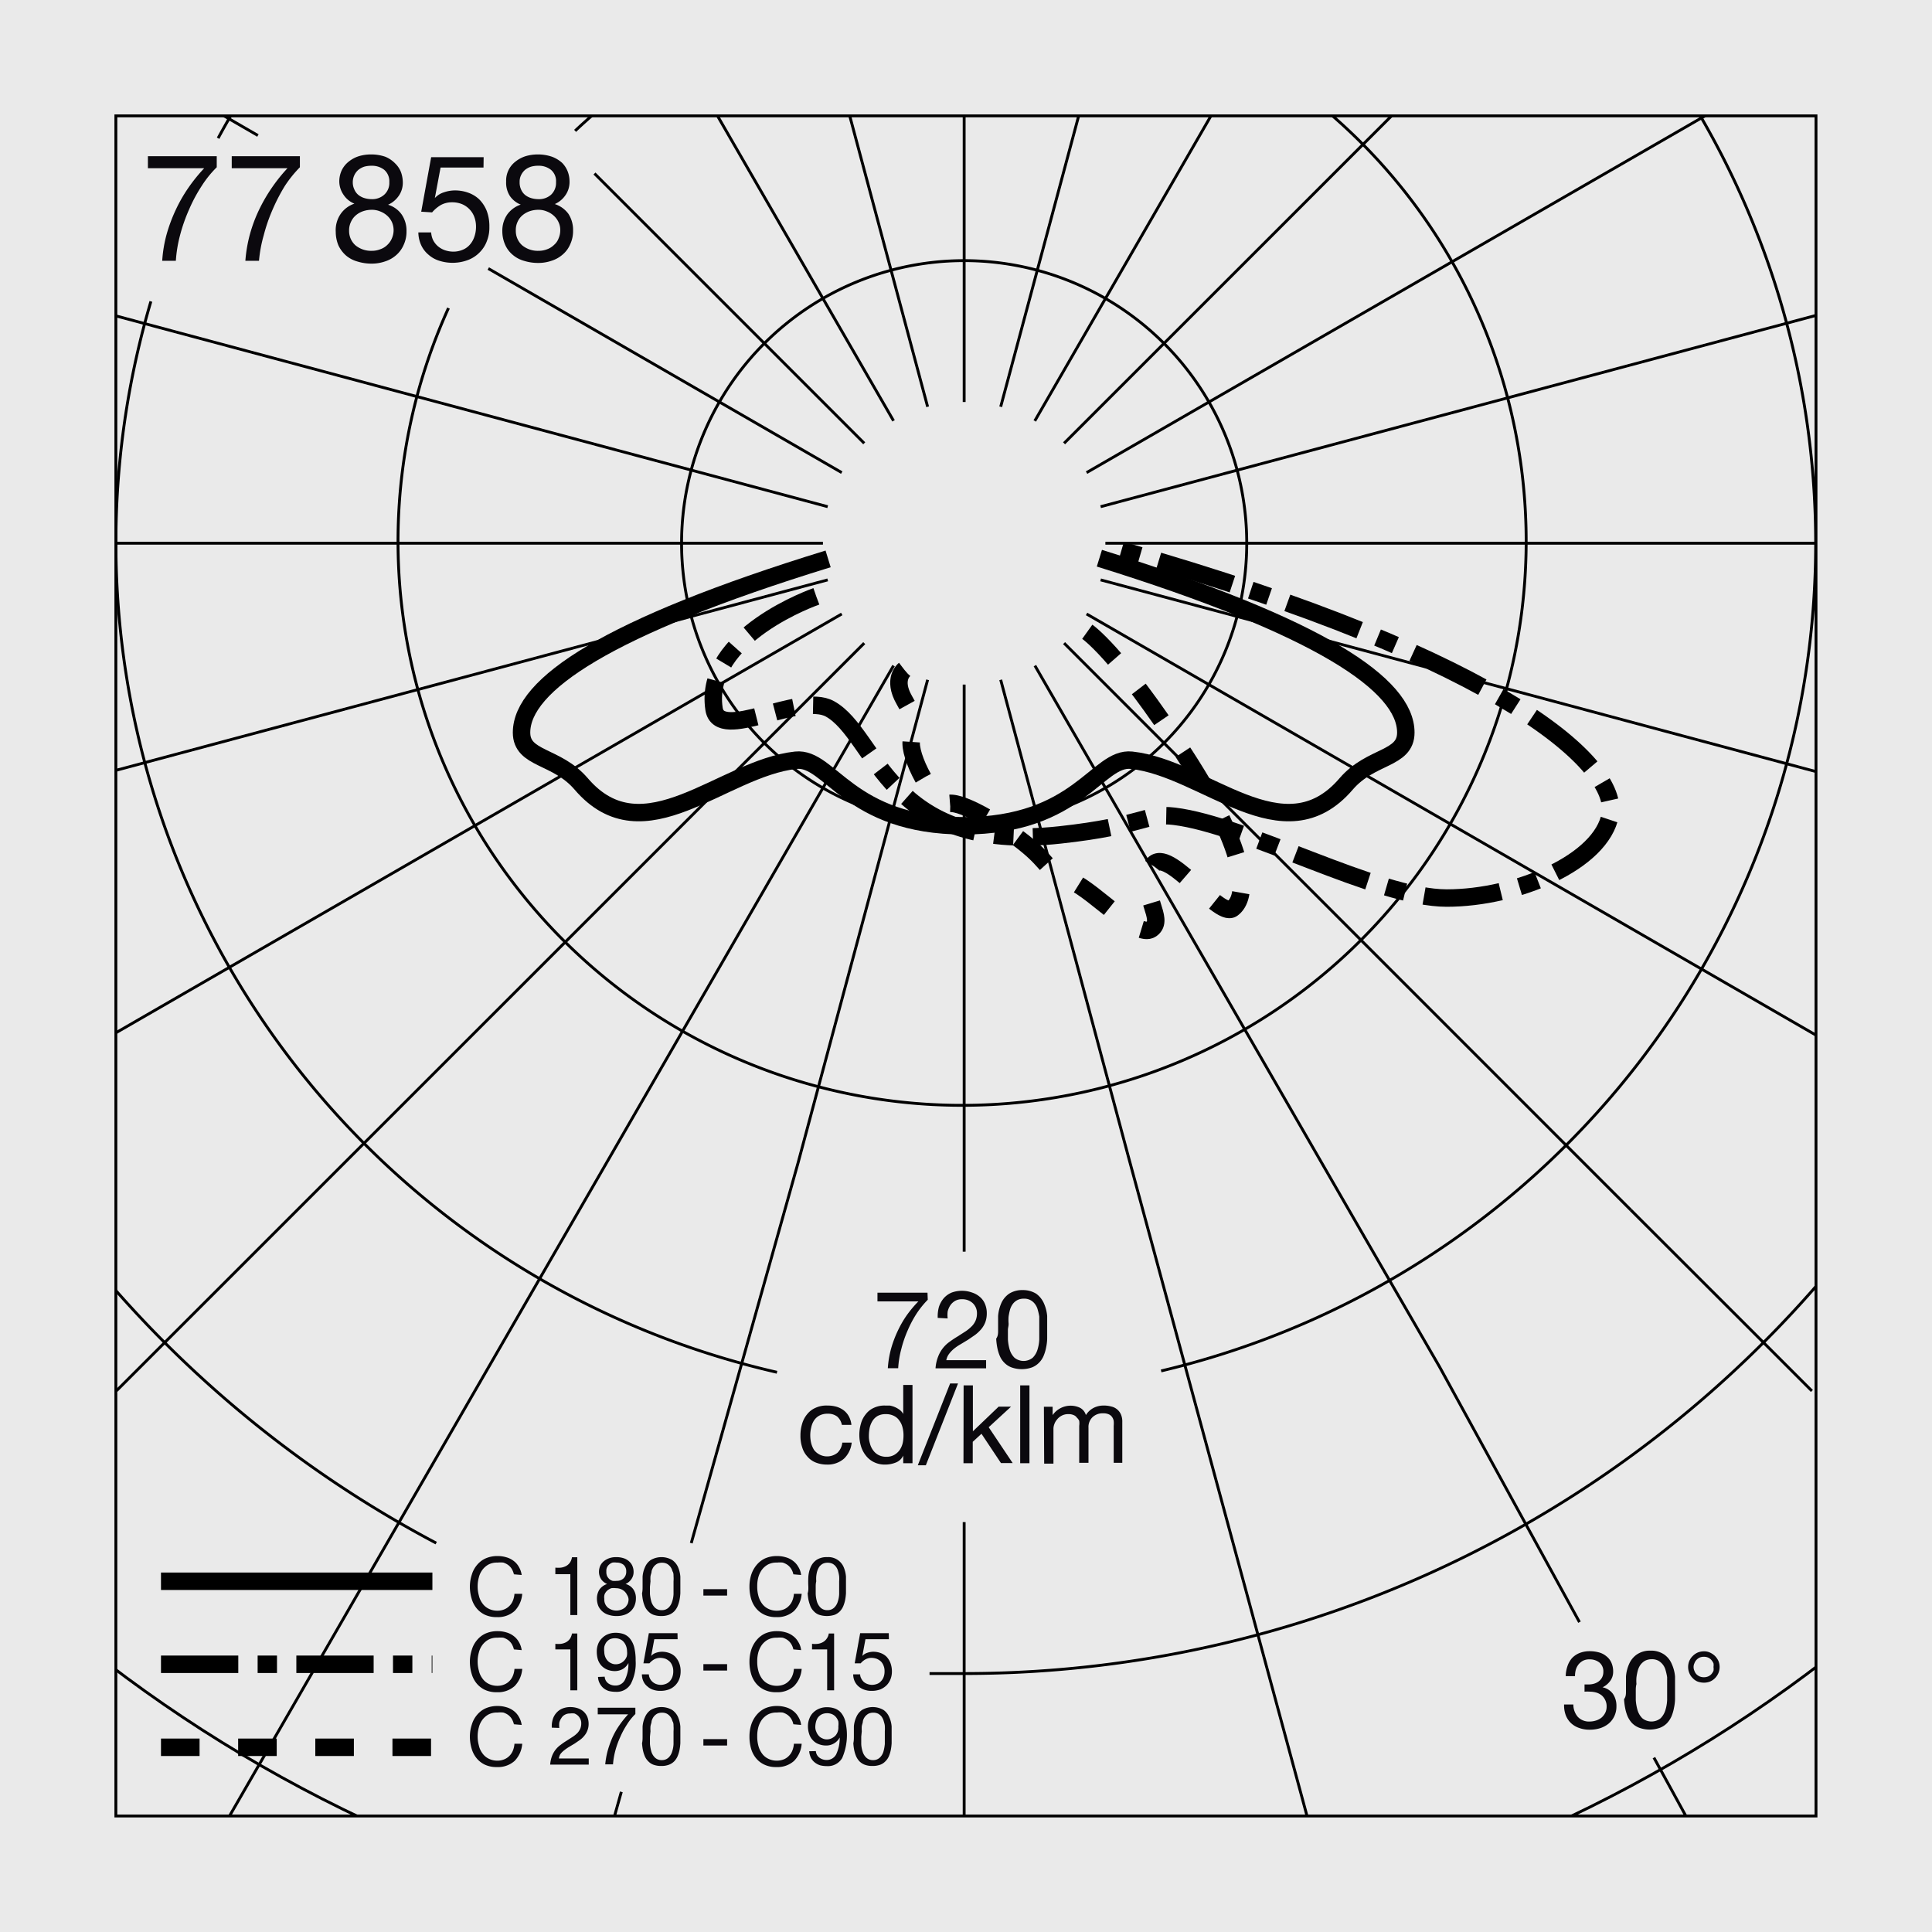 <?xml version="1.0" encoding="utf-8"?>
<svg xmlns="http://www.w3.org/2000/svg" viewBox="0 0 141.73 141.73">
  <defs>
    <clipPath id="a">
      <polyline clip-rule="evenodd" fill="none" points="133.23 8.5 133.23 133.23 8.5 133.23 8.5 8.5"/>
    </clipPath>
  </defs>
  <rect fill="#eaeaea" height="141.73" width="141.73"/>
  <g clip-path="url(#a)">
    <line fill="none" stroke="#000" stroke-miterlimit="10" stroke-width="0.21" x1="70.73" x2="70.73" y1="111.66" y2="144.34"/>
    <line fill="none" stroke="#000" stroke-miterlimit="10" stroke-width="0.21" x1="60.37" x2="8.54" y1="39.85" y2="39.85"/>
    <path d="M50,39.85A20.73,20.73,0,1,1,70.73,60.58,20.73,20.73,0,0,1,50,39.85Z" fill="none" stroke="#000" stroke-miterlimit="10" stroke-width="0.21"/>
    <line fill="none" stroke="#000" stroke-miterlimit="10" stroke-width="0.21" x1="8.51" x2="60.72" y1="56.51" y2="42.54"/>
    <line fill="none" stroke="#000" stroke-miterlimit="10" stroke-width="0.21" x1="8.51" x2="61.75" y1="75.76" y2="45.04"/>
    <line fill="none" stroke="#000" stroke-miterlimit="10" stroke-width="0.21" x1="8.54" x2="63.4" y1="102.03" y2="47.18"/>
    <line fill="none" stroke="#000" stroke-miterlimit="10" stroke-width="0.21" x1="13.5" x2="65.55" y1="139" y2="48.83"/>
    <polyline fill="none" points="50.71 113.2 58.55 85.29 61.18 75.48 68.05 49.87" stroke="#000" stroke-miterlimit="10" stroke-width="0.21"/>
    <line fill="none" stroke="#000" stroke-miterlimit="10" stroke-width="0.21" x1="40.5" x2="45.58" y1="149.5" y2="131.45"/>
    <line fill="none" stroke="#000" stroke-miterlimit="10" stroke-width="0.21" x1="70.73" x2="70.73" y1="50.22" y2="91.82"/>
    <polyline fill="none" points="96.5 135.5 82.78 84.86 80.34 75.75 73.41 49.87" stroke="#000" stroke-miterlimit="10" stroke-width="0.21"/>
    <polyline fill="none" points="115.87 119 105.61 100.28 100.11 90.77 75.92 48.83" stroke="#000" stroke-miterlimit="10" stroke-width="0.21"/>
    <line fill="none" stroke="#000" stroke-miterlimit="10" stroke-width="0.21" x1="126.11" x2="121.33" y1="137.67" y2="128.94"/>
    <line fill="none" stroke="#000" stroke-miterlimit="10" stroke-width="0.21" x1="119.64" x2="78.06" y1="88.77" y2="47.18"/>
    <polyline fill="none" points="132.92 102.04 128.08 97.2 119.64 88.77" stroke="#000" stroke-miterlimit="10" stroke-width="0.21"/>
    <line fill="none" stroke="#000" stroke-miterlimit="10" stroke-width="0.21" x1="164.1" x2="79.71" y1="93.77" y2="45.04"/>
    <line fill="none" stroke="#000" stroke-miterlimit="10" stroke-width="0.21" x1="164.1" x2="80.74" y1="64.88" y2="42.54"/>
    <line fill="none" stroke="#000" stroke-miterlimit="10" stroke-width="0.21" x1="81.09" x2="164.1" y1="39.85" y2="39.85"/>
    <line fill="none" stroke="#000" stroke-miterlimit="10" stroke-width="0.21" x1="164.1" x2="80.74" y1="14.88" y2="37.17"/>
    <line fill="none" stroke="#000" stroke-miterlimit="10" stroke-width="0.21" x1="164.1" x2="79.71" y1="-14.01" y2="34.67"/>
    <line fill="none" stroke="#000" stroke-miterlimit="10" stroke-width="0.21" x1="132.92" x2="78.06" y1="-22.33" y2="32.52"/>
    <line fill="none" stroke="#000" stroke-miterlimit="10" stroke-width="0.21" x1="106.65" x2="75.91" y1="-22.35" y2="30.88"/>
    <line fill="none" stroke="#000" stroke-miterlimit="10" stroke-width="0.21" x1="87.4" x2="73.41" y1="-22.35" y2="29.84"/>
    <line fill="none" stroke="#000" stroke-miterlimit="10" stroke-width="0.21" x1="70.73" x2="70.73" y1="29.49" y2="-22.33"/>
    <polyline fill="none" points="54.07 -22.36 54.42 -21.05 57.23 -10.57 68.05 29.84" stroke="#000" stroke-miterlimit="10" stroke-width="0.21"/>
    <line fill="none" stroke="#000" stroke-miterlimit="10" stroke-width="0.21" x1="34.82" x2="65.55" y1="-22.36" y2="30.87"/>
    <line fill="none" stroke="#000" stroke-miterlimit="10" stroke-width="0.21" x1="43.61" x2="63.4" y1="12.73" y2="32.52"/>
    <line fill="none" stroke="#000" stroke-miterlimit="10" stroke-width="0.21" x1="35.82" x2="61.75" y1="19.7" y2="34.67"/>
    <line fill="none" stroke="#000" stroke-miterlimit="10" stroke-width="0.21" x1="8.53" x2="18.92" y1="3.93" y2="9.94"/>
    <line fill="none" stroke="#000" stroke-miterlimit="10" stroke-width="0.21" x1="8.53" x2="60.72" y1="23.18" y2="37.17"/>
    <path d="M32,113.2A82.95,82.95,0,0,1,9.7-16.28" fill="none" stroke="#000" stroke-miterlimit="10" stroke-width="0.21"/>
    <path d="M14.41-21A82.92,82.92,0,1,1,70.74,122.77c-.86,0-1.71,0-2.55,0" fill="none" stroke="#000" stroke-miterlimit="10" stroke-width="0.21"/>
    <circle cx="70.73" cy="39.85" fill="none" r="103.45" stroke="#000" stroke-miterlimit="10" stroke-width="0.21" transform="translate(-7.46 61.69) rotate(-45)"/>
    <path d="M16,10.14a62.37,62.37,0,1,1,69.18,90.43" fill="none" stroke="#000" stroke-miterlimit="10" stroke-width="0.21"/>
    <path d="M57,100.67A62.42,62.42,0,0,1,11.07,22.11" fill="none" stroke="#000" stroke-miterlimit="10" stroke-width="0.21"/>
    <path d="M42.19,9.6a41.38,41.38,0,1,1-9.29,13" fill="none" stroke="#000" stroke-miterlimit="10" stroke-width="0.21"/>
    <polyline fill="none" fill-rule="evenodd" points="8.5 8.5 8.5 133.23 133.23 133.23 133.23 8.5"/>
  </g>
  <path d="M59.88,43.75s-8.31,2.87-7.5,8.25c.37,2.5,6.25-1.24,8.5,0,3.46,1.91,4.19,10.64,16.87,9.25,6.17-.67,6.3-1.62,8.38-1.37,5.32.64,14.87,6,20,6s11.37-2.63,12-6.13-7.38-11.28-35.88-19.39" fill="none" stroke="#000" stroke-dasharray="5.67 1.42 1.42 1.42" stroke-miterlimit="10" stroke-width="1.28"/>
  <path d="M66.34,49.13s-.89.68,0,2.23.82,1.81.53,2.91,1.65,4.82,2.74,4.67,4.16,1.75,5.8,3.12,1.18,1.63,3.12,2.53,4.9,4.3,5.94,3.56-.9-2.46,0-4.5,4.9,3.76,5.94,3S91.85,63,86.9,55.37s-7.19-9.06-7.19-9.06" fill="none" stroke="#000" stroke-dasharray="2.83 2.83 2.83 2.83" stroke-miterlimit="10" stroke-width="1.28"/>
  <line fill="none" stroke="#000" stroke-miterlimit="10" stroke-width="1.28" x1="11.81" x2="31.72" y1="116" y2="116"/>
  <line fill="none" stroke="#000" stroke-dasharray="5.67 1.42 1.42 1.42" stroke-miterlimit="10" stroke-width="1.28" x1="11.81" x2="31.72" y1="122.09" y2="122.09"/>
  <line fill="none" stroke="#000" stroke-dasharray="2.83 2.83 2.83 2.83" stroke-miterlimit="10" stroke-width="1.28" x1="11.81" x2="31.72" y1="128.18" y2="128.18"/>
  <path d="M70.73,60.58c-8.48,0-9.82-5.08-12.35-4.81-5.4.58-11.15,7.11-15.75,1.73-1.81-2.11-4.37-1.77-4.37-3.76C38.26,50.25,44.5,46,60.75,41" fill="none" stroke="#000" stroke-miterlimit="10" stroke-width="1.28"/>
  <path d="M70.66,60.58c8.48,0,9.82-5.08,12.35-4.81,5.41.58,11.15,7.11,15.75,1.73,1.82-2.11,4.37-1.77,4.37-3.76,0-3.49-6.24-7.74-22.48-12.79" fill="none" stroke="#000" stroke-miterlimit="10" stroke-width="1.28"/>
  <rect fill="none" height="124.72" stroke="#000" stroke-miterlimit="10" stroke-width="0.21" width="124.72" x="8.5" y="8.5"/>
  <path d="M68.06,95.35a6.62,6.62,0,0,0-.81,1,8.12,8.12,0,0,0-.66,1.24A8.57,8.57,0,0,0,66.11,99a6.84,6.84,0,0,0-.22,1.37h-.76a7.18,7.18,0,0,1,.23-1.4,8.32,8.32,0,0,1,.49-1.32,7.68,7.68,0,0,1,.68-1.18,8.67,8.67,0,0,1,.84-1h-3v-.64h3.67Z" fill="#0b090e"/>
  <path d="M68.79,96.68a2.65,2.65,0,0,1,.09-.81,1.93,1.93,0,0,1,.35-.63,1.59,1.59,0,0,1,.59-.42,2.21,2.21,0,0,1,1.49,0,1.61,1.61,0,0,1,.56.31,1.32,1.32,0,0,1,.38.51,1.71,1.71,0,0,1,.14.7,1.9,1.9,0,0,1-.11.66,1.79,1.79,0,0,1-.31.52,2.85,2.85,0,0,1-.44.41l-.51.35-.53.32a3.49,3.49,0,0,0-.49.33,2.21,2.21,0,0,0-.37.38,1.12,1.12,0,0,0-.21.47h2.92v.6H68.63a2.88,2.88,0,0,1,.19-.86,2.36,2.36,0,0,1,.83-1.08c.18-.13.37-.26.57-.38l.64-.41a3,3,0,0,0,.45-.38,1.37,1.37,0,0,0,.27-.42,1.38,1.38,0,0,0,.09-.52,1,1,0,0,0-.09-.42,1,1,0,0,0-.23-.32,1.13,1.13,0,0,0-.35-.21,1.2,1.2,0,0,0-.42-.07,1,1,0,0,0-.51.12,1.07,1.07,0,0,0-.35.32,1.46,1.46,0,0,0-.2.46,2.15,2.15,0,0,0,0,.51Z" fill="#0b090e"/>
  <path d="M73.22,97.55c0-.31,0-.64,0-1a2.88,2.88,0,0,1,.23-.94,1.67,1.67,0,0,1,.57-.7,1.76,1.76,0,0,1,1-.27,1.82,1.82,0,0,1,1,.27,1.73,1.73,0,0,1,.56.7,2.89,2.89,0,0,1,.24.94c0,.33,0,.66,0,1s0,.43,0,.65a3.51,3.51,0,0,1-.08.66,3,3,0,0,1-.18.6,1.56,1.56,0,0,1-.33.5,1.49,1.49,0,0,1-.52.35,2.26,2.26,0,0,1-1.51,0,1.44,1.44,0,0,1-.53-.35,1.56,1.56,0,0,1-.33-.5,3,3,0,0,1-.18-.6,4.58,4.58,0,0,1-.08-.66C73.23,98,73.22,97.76,73.22,97.55Zm.72,0c0,.21,0,.45,0,.71a3.45,3.45,0,0,0,.13.75,1.41,1.41,0,0,0,.35.59,1.06,1.06,0,0,0,1.34,0,1.41,1.41,0,0,0,.35-.59,2.94,2.94,0,0,0,.13-.75c0-.26,0-.5,0-.71v-.46c0-.17,0-.34,0-.51a4.31,4.31,0,0,0-.11-.49,1.17,1.17,0,0,0-.2-.42,1,1,0,0,0-.33-.29.94.94,0,0,0-.49-.11,1,1,0,0,0-.49.11,1,1,0,0,0-.33.29,1.36,1.36,0,0,0-.2.42,4.26,4.26,0,0,0-.1.49,2.92,2.92,0,0,0,0,.51C74,97.26,73.94,97.41,73.94,97.55Z" fill="#0b090e"/>
  <path d="M61.76,104.53a1.11,1.11,0,0,0-.34-.61,1.09,1.09,0,0,0-.69-.21,1.25,1.25,0,0,0-.61.13,1.07,1.07,0,0,0-.4.36,1.5,1.5,0,0,0-.21.52,2.4,2.4,0,0,0-.07.6,2.52,2.52,0,0,0,.07.56,1.81,1.81,0,0,0,.21.49,1.21,1.21,0,0,0,1.72.2,1.2,1.2,0,0,0,.35-.74h.69a1.89,1.89,0,0,1-.57,1.18,1.81,1.81,0,0,1-1.25.43,2.21,2.21,0,0,1-.84-.16,1.56,1.56,0,0,1-.6-.44,1.71,1.71,0,0,1-.37-.66,2.63,2.63,0,0,1-.13-.86,2.93,2.93,0,0,1,.12-.86,1.93,1.93,0,0,1,.37-.71,1.59,1.59,0,0,1,.61-.47,1.89,1.89,0,0,1,.86-.17,2.39,2.39,0,0,1,.66.08,1.69,1.69,0,0,1,.54.26,1.41,1.41,0,0,1,.39.45,1.67,1.67,0,0,1,.19.63Z" fill="#0b090e"/>
  <path d="M66.94,107.34h-.68v-.56h0a1,1,0,0,1-.52.5,2.08,2.08,0,0,1-.8.16,1.78,1.78,0,0,1-.83-.18,1.64,1.64,0,0,1-.59-.48,2.06,2.06,0,0,1-.36-.69,2.93,2.93,0,0,1,0-1.66,1.83,1.83,0,0,1,.35-.68,1.52,1.52,0,0,1,.59-.47,1.81,1.81,0,0,1,.83-.17l.34,0a1.73,1.73,0,0,1,.37.11,1.75,1.75,0,0,1,.35.2.91.91,0,0,1,.27.31h0v-2.13h.68Zm-3.2-2a1.77,1.77,0,0,0,.08.56,1.38,1.38,0,0,0,.23.49,1.13,1.13,0,0,0,.4.35,1.26,1.26,0,0,0,.57.13,1.16,1.16,0,0,0,.58-.14,1.25,1.25,0,0,0,.4-.36,1.52,1.52,0,0,0,.22-.5,2.6,2.6,0,0,0,.06-.56,2.27,2.27,0,0,0-.07-.59,1.35,1.35,0,0,0-.23-.5,1,1,0,0,0-.4-.35,1.26,1.26,0,0,0-.6-.13,1.2,1.2,0,0,0-.59.13,1.09,1.09,0,0,0-.38.36,1.66,1.66,0,0,0-.21.51A3,3,0,0,0,63.74,105.31Z" fill="#0b090e"/>
  <path d="M69.7,101.49h.58l-2.36,6h-.59Z" fill="#0b090e"/>
  <path d="M70.69,101.63h.68V105l1.89-1.81h.91l-1.64,1.51,1.76,2.63h-.86L72,105.18l-.64.59v1.57h-.68Z" fill="#0b090e"/>
  <path d="M74.84,101.63h.68v5.71h-.68Z" fill="#0b090e"/>
  <path d="M76.58,103.2h.64v.61h0a1.61,1.61,0,0,1,2-.54.87.87,0,0,1,.44.54,1.45,1.45,0,0,1,.55-.52,1.59,1.59,0,0,1,.74-.18,2,2,0,0,1,.57.07,1,1,0,0,1,.43.21,1,1,0,0,1,.28.37,1.29,1.29,0,0,1,.1.55v3H81.7v-2.71a2,2,0,0,0,0-.36.69.69,0,0,0-.12-.29.56.56,0,0,0-.25-.2.93.93,0,0,0-.4-.07,1.06,1.06,0,0,0-.79.29,1,1,0,0,0-.29.76v2.58h-.68v-2.71a1.4,1.4,0,0,0,0-.37A.69.69,0,0,0,79,104a.5.5,0,0,0-.24-.19.86.86,0,0,0-.38-.07,1,1,0,0,0-.51.12,1.07,1.07,0,0,0-.34.29,1.05,1.05,0,0,0-.19.34,1,1,0,0,0-.06.3v2.58h-.68Z" fill="#0b090e"/>
  <path d="M116.24,123.57h.3a1.4,1.4,0,0,0,.41-.06,1.06,1.06,0,0,0,.35-.18.91.91,0,0,0,.23-.28.88.88,0,0,0,.09-.41.83.83,0,0,0-.29-.68,1.13,1.13,0,0,0-.72-.23,1,1,0,0,0-.48.1,1.09,1.09,0,0,0-.33.27,1.2,1.2,0,0,0-.2.39,1.84,1.84,0,0,0-.06.47h-.68a2.44,2.44,0,0,1,.13-.74,1.72,1.72,0,0,1,.33-.58,1.58,1.58,0,0,1,.54-.37,2,2,0,0,1,.75-.14,2.56,2.56,0,0,1,.69.09,1.39,1.39,0,0,1,.54.28,1.23,1.23,0,0,1,.37.47,1.59,1.59,0,0,1,.13.68,1.12,1.12,0,0,1-.23.68,1.48,1.48,0,0,1-.55.45h0a1.23,1.23,0,0,1,.77.49,1.55,1.55,0,0,1,.25.89,1.65,1.65,0,0,1-.16.75,1.58,1.58,0,0,1-.42.54,1.93,1.93,0,0,1-.62.33,2.61,2.61,0,0,1-.75.11,2.22,2.22,0,0,1-.79-.13,1.66,1.66,0,0,1-.6-.36,1.58,1.58,0,0,1-.38-.58,2.1,2.1,0,0,1-.12-.78h.68a1.38,1.38,0,0,0,.32.9,1.12,1.12,0,0,0,.89.35,1.5,1.5,0,0,0,.47-.08,1.22,1.22,0,0,0,.39-.21,1.17,1.17,0,0,0,.27-.35,1,1,0,0,0,.1-.46,1,1,0,0,0-.1-.47,1.07,1.07,0,0,0-.25-.34,1.22,1.22,0,0,0-.39-.21,1.78,1.78,0,0,0-.47-.07,2.73,2.73,0,0,0-.41,0Z" fill="#0b090e"/>
  <path d="M119.28,124c0-.32,0-.64,0-1a2.76,2.76,0,0,1,.23-.93,1.63,1.63,0,0,1,.57-.7,1.69,1.69,0,0,1,1-.28,1.72,1.72,0,0,1,1,.28,1.61,1.61,0,0,1,.56.7,2.77,2.77,0,0,1,.24.93c0,.34,0,.66,0,1s0,.42,0,.65a3.5,3.5,0,0,1-.08.65,3.07,3.07,0,0,1-.18.61,1.81,1.81,0,0,1-.33.5,1.47,1.47,0,0,1-.52.34,2.26,2.26,0,0,1-1.51,0,1.51,1.51,0,0,1-.53-.34,1.81,1.81,0,0,1-.33-.5,3.07,3.07,0,0,1-.18-.61,4.62,4.62,0,0,1-.08-.65C119.29,124.45,119.28,124.24,119.28,124Zm.72,0c0,.21,0,.45,0,.72a3.47,3.47,0,0,0,.13.74,1.41,1.41,0,0,0,.35.59,1.06,1.06,0,0,0,1.34,0,1.41,1.41,0,0,0,.35-.59,2.94,2.94,0,0,0,.13-.74c0-.27,0-.51,0-.72v-.46c0-.17,0-.34,0-.5a4,4,0,0,0-.11-.5,1.17,1.17,0,0,0-.2-.42,1.15,1.15,0,0,0-.33-.29,1,1,0,0,0-.49-.11,1.07,1.07,0,0,0-.49.11,1.15,1.15,0,0,0-.33.29,1.36,1.36,0,0,0-.2.42,4,4,0,0,0-.1.5,2.74,2.74,0,0,0,0,.5C120,123.73,120,123.88,120,124Z" fill="#0b090e"/>
  <path d="M123.84,122.29a1.13,1.13,0,0,1,.09-.45,1.11,1.11,0,0,1,.25-.36,1.16,1.16,0,0,1,.36-.25,1.22,1.22,0,0,1,.46-.09,1,1,0,0,1,.44.09,1.34,1.34,0,0,1,.37.25,1.29,1.29,0,0,1,.25.36,1.17,1.17,0,0,1,0,.9,1.21,1.21,0,0,1-.25.37,1.15,1.15,0,0,1-.37.25,1.23,1.23,0,0,1-.44.08,1.44,1.44,0,0,1-.46-.08,1,1,0,0,1-.36-.25,1.05,1.05,0,0,1-.25-.37A1.13,1.13,0,0,1,123.84,122.29Zm.4,0a.67.67,0,0,0,.06.28.72.72,0,0,0,.14.24.81.81,0,0,0,.24.17.79.79,0,0,0,.32.06.78.78,0,0,0,.31-.06.7.7,0,0,0,.24-.17,1,1,0,0,0,.15-.24.87.87,0,0,0,0-.28.81.81,0,0,0,0-.27,1,1,0,0,0-.15-.24.72.72,0,0,0-.24-.18.78.78,0,0,0-.31-.06.79.79,0,0,0-.32.06.84.84,0,0,0-.24.18.72.72,0,0,0-.14.24A.63.63,0,0,0,124.24,122.29Z" fill="#0b090e"/>
  <path d="M15.9,12.27a7.79,7.79,0,0,0-1.11,1.38,11.31,11.31,0,0,0-.92,1.72,12.32,12.32,0,0,0-.66,1.88,9.83,9.83,0,0,0-.31,1.88h-1a9.61,9.61,0,0,1,.32-1.93,11.7,11.7,0,0,1,.67-1.8,11.06,11.06,0,0,1,.94-1.64,12.29,12.29,0,0,1,1.15-1.42H10.85v-.88H15.9Z" fill="#0b090e"/>
  <path d="M22,12.27a8.8,8.8,0,0,0-1.11,1.38A13.4,13.4,0,0,0,20,15.37a12.28,12.28,0,0,0-.65,1.88A9.83,9.83,0,0,0,19,19.13H18a10.38,10.38,0,0,1,.33-1.93A10.72,10.72,0,0,1,19,15.4a12.08,12.08,0,0,1,.95-1.64,12.22,12.22,0,0,1,1.14-1.42H17v-.88H22Z" fill="#0b090e"/>
  <path d="M24.89,13.32a1.93,1.93,0,0,1,.19-.85,1.81,1.81,0,0,1,.51-.62,2.22,2.22,0,0,1,.73-.39,3,3,0,0,1,.86-.13,3.16,3.16,0,0,1,1.09.17A2.16,2.16,0,0,1,29,12a1.78,1.78,0,0,1,.42.64,2.29,2.29,0,0,1,.13.73,1.68,1.68,0,0,1-.3,1,1.9,1.9,0,0,1-.78.65,1.89,1.89,0,0,1,1,.72,2.1,2.1,0,0,1,.35,1.23,2.29,2.29,0,0,1-.21,1,2.09,2.09,0,0,1-.55.75,2.27,2.27,0,0,1-.82.46,3,3,0,0,1-1,.16,3.49,3.49,0,0,1-1-.15,2.22,2.22,0,0,1-.85-.44,2.3,2.3,0,0,1-.56-.74,2.61,2.61,0,0,1-.2-1A2.1,2.1,0,0,1,25,15.68a2,2,0,0,1,1-.74,1.71,1.71,0,0,1-.79-.64A1.74,1.74,0,0,1,24.89,13.32Zm.72,3.61A1.4,1.4,0,0,0,26.08,18a1.8,1.8,0,0,0,1.19.4,1.66,1.66,0,0,0,.64-.12,1.34,1.34,0,0,0,.51-.32,1.37,1.37,0,0,0,.33-.48,1.48,1.48,0,0,0,0-1.19,1.45,1.45,0,0,0-.35-.47,1.62,1.62,0,0,0-.51-.31,1.59,1.59,0,0,0-.62-.12,2,2,0,0,0-.65.11,1.58,1.58,0,0,0-.52.3,1.35,1.35,0,0,0-.35.47A1.41,1.41,0,0,0,25.61,16.93Zm.27-3.57a1.2,1.2,0,0,0,.12.55,1.05,1.05,0,0,0,.29.39,1.32,1.32,0,0,0,.44.23,1.91,1.91,0,0,0,.54.08,1.31,1.31,0,0,0,.92-.33,1.16,1.16,0,0,0,.37-.92,1.11,1.11,0,0,0-.37-.9,1.45,1.45,0,0,0-.94-.3,1.9,1.9,0,0,0-.54.07,1.42,1.42,0,0,0-.42.23,1.2,1.2,0,0,0-.41.9Z" fill="#0b090e"/>
  <path d="M35.47,12.29H32.32l-.42,2.24,0,0a1.5,1.5,0,0,1,.66-.42,2.5,2.5,0,0,1,.8-.14,2.83,2.83,0,0,1,1,.17,2.25,2.25,0,0,1,.81.5,2.53,2.53,0,0,1,.54.84,3.19,3.19,0,0,1,.19,1.17,2.63,2.63,0,0,1-.17,1,2.3,2.3,0,0,1-.51.83,2.38,2.38,0,0,1-.85.58,3.22,3.22,0,0,1-2.14.07,2.12,2.12,0,0,1-.79-.44,2,2,0,0,1-.54-.7,2.32,2.32,0,0,1-.21-.94h.94a1.54,1.54,0,0,0,.14.56,1.52,1.52,0,0,0,.35.45,1.64,1.64,0,0,0,.5.29,1.91,1.91,0,0,0,.64.11,1.73,1.73,0,0,0,.64-.12,1.38,1.38,0,0,0,.52-.34,1.63,1.63,0,0,0,.36-.58,2.21,2.21,0,0,0,.14-.81,2,2,0,0,0-.13-.71,1.63,1.63,0,0,0-.36-.56,1.62,1.62,0,0,0-.55-.37,1.9,1.9,0,0,0-.73-.13,1.68,1.68,0,0,0-.81.2,2.52,2.52,0,0,0-.64.54l-.8-.05.73-4h3.85Z" fill="#0b090e"/>
  <path d="M37.13,13.32a1.76,1.76,0,0,1,.69-1.47,2.33,2.33,0,0,1,.73-.39,3.09,3.09,0,0,1,.86-.13,3.16,3.16,0,0,1,1.09.17,2.32,2.32,0,0,1,.74.45,1.89,1.89,0,0,1,.41.64,2,2,0,0,1,.13.73,1.68,1.68,0,0,1-.3,1,1.84,1.84,0,0,1-.78.65,2,2,0,0,1,1,.72,2.17,2.17,0,0,1,.34,1.23,2.29,2.29,0,0,1-.21,1,2,2,0,0,1-.55.75,2.27,2.27,0,0,1-.82.46,3,3,0,0,1-1,.16,3.49,3.49,0,0,1-1-.15,2.18,2.18,0,0,1-.84-.44,2,2,0,0,1-.56-.74,2.44,2.44,0,0,1-.21-1,2.1,2.1,0,0,1,.35-1.21,2,2,0,0,1,1-.74,1.74,1.74,0,0,1-.8-.64A1.81,1.81,0,0,1,37.13,13.32Zm.71,3.61A1.4,1.4,0,0,0,38.31,18a1.8,1.8,0,0,0,1.19.4,1.71,1.71,0,0,0,.65-.12,1.38,1.38,0,0,0,.5-.32,1.15,1.15,0,0,0,.33-.48,1.46,1.46,0,0,0,.12-.6,1.31,1.31,0,0,0-.13-.59,1.45,1.45,0,0,0-.35-.47,1.62,1.62,0,0,0-.51-.31,1.59,1.59,0,0,0-.62-.12,2,2,0,0,0-.65.11,1.68,1.68,0,0,0-.52.3,1.35,1.35,0,0,0-.35.47A1.41,1.41,0,0,0,37.84,16.93Zm.28-3.57a1.2,1.2,0,0,0,.11.55,1.05,1.05,0,0,0,.29.39,1.32,1.32,0,0,0,.44.23,1.91,1.91,0,0,0,.54.08,1.32,1.32,0,0,0,.93-.33,1.19,1.19,0,0,0,.36-.92,1.08,1.08,0,0,0-.37-.9,1.43,1.43,0,0,0-.94-.3,1.79,1.79,0,0,0-.53.07,1.36,1.36,0,0,0-.43.23,1.2,1.2,0,0,0-.29.38A1.08,1.08,0,0,0,38.12,13.36Z" fill="#0b090e"/>
  <path d="M37.7,115.49a1.45,1.45,0,0,0-.16-.4,1.06,1.06,0,0,0-.27-.29,1.27,1.27,0,0,0-.35-.17,2,2,0,0,0-.42,0,1.34,1.34,0,0,0-.66.14,1.41,1.41,0,0,0-.45.39,1.55,1.55,0,0,0-.26.55,2.37,2.37,0,0,0-.09.65,2.5,2.5,0,0,0,.09.69,1.49,1.49,0,0,0,.26.57,1.2,1.2,0,0,0,.45.39,1.4,1.4,0,0,0,.66.15,1.27,1.27,0,0,0,.5-.1,1.12,1.12,0,0,0,.38-.26,1.14,1.14,0,0,0,.25-.39,1.59,1.59,0,0,0,.11-.49h.57a2,2,0,0,1-.56,1.26,1.82,1.82,0,0,1-1.3.45,2,2,0,0,1-.87-.17,1.78,1.78,0,0,1-.61-.47,1.93,1.93,0,0,1-.37-.71,3.12,3.12,0,0,1-.13-.88,2.84,2.84,0,0,1,.14-.88,1.94,1.94,0,0,1,.38-.71,1.74,1.74,0,0,1,.64-.49,2.14,2.14,0,0,1,.87-.17,2.2,2.2,0,0,1,.64.09,1.54,1.54,0,0,1,.53.26,1.38,1.38,0,0,1,.39.44,1.58,1.58,0,0,1,.21.6Z" fill="#0b090e"/>
  <path d="M42.35,118.48h-.51v-3h-1.1V115a2,2,0,0,0,.42,0,1.15,1.15,0,0,0,.37-.12.83.83,0,0,0,.28-.25,1,1,0,0,0,.15-.39h.39Z" fill="#0b090e"/>
  <path d="M43.94,115.32a1.12,1.12,0,0,1,.1-.47,1,1,0,0,1,.28-.34,1.39,1.39,0,0,1,.4-.21,1.49,1.49,0,0,1,.47-.07,1.7,1.7,0,0,1,.59.09,1.05,1.05,0,0,1,.4.25.89.89,0,0,1,.23.35,1.09,1.09,0,0,1,.07.4.89.89,0,0,1-.16.52,1,1,0,0,1-.43.36,1,1,0,0,1,.57.39,1.13,1.13,0,0,1,.19.67,1.38,1.38,0,0,1-.11.55,1.19,1.19,0,0,1-.75.66,1.67,1.67,0,0,1-.55.08,1.71,1.71,0,0,1-.57-.08,1.19,1.19,0,0,1-.46-.24,1.23,1.23,0,0,1-.31-.4,1.45,1.45,0,0,1-.11-.57,1.22,1.22,0,0,1,.19-.66,1.11,1.11,0,0,1,.56-.4,1,1,0,0,1-.44-.35A1,1,0,0,1,43.94,115.32Zm.39,2a.77.77,0,0,0,.26.61,1,1,0,0,0,.65.22,1,1,0,0,0,.63-.24,1.2,1.2,0,0,0,.18-.26.88.88,0,0,0,.06-.33A.66.66,0,0,0,46,117a.83.83,0,0,0-.19-.26.88.88,0,0,0-.28-.17.93.93,0,0,0-.34-.06,1.29,1.29,0,0,0-.35,0,1.05,1.05,0,0,0-.29.17.83.83,0,0,0-.19.26A.72.72,0,0,0,44.33,117.28Zm.15-2a.75.75,0,0,0,.06.31.83.83,0,0,0,.16.21.7.7,0,0,0,.24.13,1.45,1.45,0,0,0,.3,0,.71.71,0,0,0,.5-.18.66.66,0,0,0,.2-.51.62.62,0,0,0-.2-.49.8.8,0,0,0-.51-.16,1,1,0,0,0-.3,0,.76.76,0,0,0-.23.13.59.59,0,0,0-.22.48Z" fill="#0b090e"/>
  <path d="M47.14,116.4c0-.24,0-.49,0-.74a2,2,0,0,1,.18-.7,1.19,1.19,0,0,1,.42-.52,1.57,1.57,0,0,1,1.57,0,1.28,1.28,0,0,1,.43.52,2.25,2.25,0,0,1,.17.7c0,.25,0,.5,0,.74s0,.31,0,.48a3.86,3.86,0,0,1-.06.49,2.44,2.44,0,0,1-.14.46,1.31,1.31,0,0,1-.24.37,1.11,1.11,0,0,1-.4.26,1.53,1.53,0,0,1-.56.09,1.62,1.62,0,0,1-.57-.09,1,1,0,0,1-.39-.26,1.15,1.15,0,0,1-.25-.37,2.44,2.44,0,0,1-.14-.46,3.86,3.86,0,0,1-.06-.49C47.14,116.71,47.14,116.55,47.14,116.4Zm.54,0c0,.16,0,.34,0,.54a3.15,3.15,0,0,0,.1.55,1.07,1.07,0,0,0,.26.44.69.69,0,0,0,.51.19.69.69,0,0,0,.5-.19,1,1,0,0,0,.26-.44,2,2,0,0,0,.1-.55c0-.2,0-.38,0-.54V116a2.31,2.31,0,0,0,0-.37c0-.13,0-.25-.08-.37a.86.86,0,0,0-.15-.32.88.88,0,0,0-.25-.22.8.8,0,0,0-.36-.08.81.81,0,0,0-.37.08.88.88,0,0,0-.25.22,1.05,1.05,0,0,0-.15.32c0,.12-.06.24-.08.37a2.31,2.31,0,0,0,0,.37Z" fill="#0b090e"/>
  <path d="M51.6,116.58h1.74v.47H51.6Z" fill="#0b090e"/>
  <path d="M58.2,115.49a1.2,1.2,0,0,0-.16-.4,1.06,1.06,0,0,0-.27-.29,1.27,1.27,0,0,0-.35-.17,1.86,1.86,0,0,0-.42,0,1.34,1.34,0,0,0-.66.14,1.41,1.41,0,0,0-.45.39,1.74,1.74,0,0,0-.26.55,2.36,2.36,0,0,0-.08.65,2.51,2.51,0,0,0,.08.69,1.66,1.66,0,0,0,.26.57,1.2,1.2,0,0,0,.45.39,1.4,1.4,0,0,0,.66.15,1.36,1.36,0,0,0,.51-.1,1.08,1.08,0,0,0,.37-.26,1.14,1.14,0,0,0,.25-.39,1.59,1.59,0,0,0,.11-.49h.57a2,2,0,0,1-.56,1.26,1.81,1.81,0,0,1-1.29.45,1.93,1.93,0,0,1-.87-.17,1.73,1.73,0,0,1-.62-.47,1.93,1.93,0,0,1-.37-.71,3.12,3.12,0,0,1-.12-.88,2.84,2.84,0,0,1,.13-.88,2.13,2.13,0,0,1,.39-.71,1.79,1.79,0,0,1,.63-.49,2.14,2.14,0,0,1,.87-.17,2.2,2.2,0,0,1,.64.09,1.54,1.54,0,0,1,.53.26,1.38,1.38,0,0,1,.39.44,1.43,1.43,0,0,1,.21.6Z" fill="#0b090e"/>
  <path d="M59.3,116.4a6.23,6.23,0,0,1,0-.74,2.25,2.25,0,0,1,.17-.7,1.26,1.26,0,0,1,.42-.52,1.34,1.34,0,0,1,.79-.21,1.22,1.22,0,0,1,1.21.73,2.25,2.25,0,0,1,.17.7c0,.25,0,.5,0,.74s0,.31,0,.48a3.86,3.86,0,0,1-.06.49,2.44,2.44,0,0,1-.14.46,1.31,1.31,0,0,1-.24.37,1.16,1.16,0,0,1-.39.26,1.85,1.85,0,0,1-1.14,0,1,1,0,0,1-.39-.26,1.15,1.15,0,0,1-.25-.37,3.5,3.5,0,0,1-.14-.46,3.86,3.86,0,0,1-.06-.49C59.31,116.71,59.3,116.55,59.3,116.4Zm.54,0c0,.16,0,.34,0,.54a2.43,2.43,0,0,0,.09.55,1.07,1.07,0,0,0,.26.44.69.69,0,0,0,.51.19.69.69,0,0,0,.5-.19,1,1,0,0,0,.26-.44,2,2,0,0,0,.1-.55c0-.2,0-.38,0-.54V116a2.31,2.31,0,0,0,0-.37,2.21,2.21,0,0,0-.08-.37.86.86,0,0,0-.15-.32.76.76,0,0,0-.25-.22.8.8,0,0,0-.36-.08.81.81,0,0,0-.37.08.88.88,0,0,0-.25.22,1.35,1.35,0,0,0-.15.32,2.2,2.2,0,0,0-.07.37,2.31,2.31,0,0,0,0,.37C59.84,116.17,59.84,116.29,59.84,116.39Z" fill="#0b090e"/>
  <path d="M37.7,121a1.45,1.45,0,0,0-.16-.4,1.06,1.06,0,0,0-.27-.29,1.27,1.27,0,0,0-.35-.17,2,2,0,0,0-.42,0,1.34,1.34,0,0,0-.66.14,1.41,1.41,0,0,0-.45.39,1.55,1.55,0,0,0-.26.55,2.37,2.37,0,0,0-.09.65,2.5,2.5,0,0,0,.09.69,1.49,1.49,0,0,0,.26.57,1.2,1.2,0,0,0,.45.39,1.4,1.4,0,0,0,.66.15,1.27,1.27,0,0,0,.5-.1,1.12,1.12,0,0,0,.38-.26,1.14,1.14,0,0,0,.25-.39,1.59,1.59,0,0,0,.11-.49h.57a2,2,0,0,1-.56,1.26,1.82,1.82,0,0,1-1.3.45,2,2,0,0,1-.87-.17,1.78,1.78,0,0,1-.61-.47,1.93,1.93,0,0,1-.37-.71,3.12,3.12,0,0,1-.13-.88,2.84,2.84,0,0,1,.14-.88,1.94,1.94,0,0,1,.38-.71,1.74,1.74,0,0,1,.64-.49,2.14,2.14,0,0,1,.87-.17,2.2,2.2,0,0,1,.64.09,1.54,1.54,0,0,1,.53.26,1.38,1.38,0,0,1,.39.44,1.58,1.58,0,0,1,.21.6Z" fill="#0b090e"/>
  <path d="M42.35,124h-.51v-3h-1.1v-.41a2,2,0,0,0,.42,0,1.15,1.15,0,0,0,.37-.12.83.83,0,0,0,.28-.25,1,1,0,0,0,.15-.39h.39Z" fill="#0b090e"/>
  <path d="M44.36,123a.65.65,0,0,0,.25.48.86.86,0,0,0,.53.17.76.76,0,0,0,.7-.41A2.63,2.63,0,0,0,46.1,122h0a1.1,1.1,0,0,1-.4.43,1.18,1.18,0,0,1-.58.16,1.5,1.5,0,0,1-.58-.11,1.22,1.22,0,0,1-.42-.29,1.24,1.24,0,0,1-.26-.45,2,2,0,0,1-.08-.57,1.48,1.48,0,0,1,.1-.57,1.17,1.17,0,0,1,.29-.43,1.21,1.21,0,0,1,.44-.29,1.47,1.47,0,0,1,.56-.1,1.79,1.79,0,0,1,.57.09,1.1,1.1,0,0,1,.46.32,1.69,1.69,0,0,1,.32.63,3.87,3.87,0,0,1,.11,1,3.29,3.29,0,0,1-.35,1.7,1.19,1.19,0,0,1-1.12.59,2,2,0,0,1-.5-.06,1.22,1.22,0,0,1-.39-.21,1.13,1.13,0,0,1-.27-.34,1.07,1.07,0,0,1-.13-.48ZM46,121.15a1.15,1.15,0,0,0-.06-.37,1,1,0,0,0-.17-.31.71.71,0,0,0-.27-.21.92.92,0,0,0-.38-.08.93.93,0,0,0-.39.08.82.82,0,0,0-.26.23,1,1,0,0,0-.14.32,1.53,1.53,0,0,0,0,.38,1,1,0,0,0,.06.33.92.92,0,0,0,.17.29.76.76,0,0,0,.27.2.74.74,0,0,0,.34.08.86.86,0,0,0,.36-.08.9.9,0,0,0,.27-.2.92.92,0,0,0,.18-.3A1,1,0,0,0,46,121.15Z" fill="#0b090e"/>
  <path d="M49.71,120.25H48l-.23,1.23h0a.77.77,0,0,1,.35-.23,1.36,1.36,0,0,1,.44-.08,1.55,1.55,0,0,1,.53.09,1.16,1.16,0,0,1,.44.27,1.44,1.44,0,0,1,.29.46,1.59,1.59,0,0,1,.11.64,1.54,1.54,0,0,1-.09.52,1.31,1.31,0,0,1-.75.78,1.8,1.8,0,0,1-.65.11,1.53,1.53,0,0,1-.52-.08,1.1,1.1,0,0,1-.42-.24,1,1,0,0,1-.3-.38,1.19,1.19,0,0,1-.11-.51h.51a.74.74,0,0,0,.08.3.76.76,0,0,0,.19.25.81.81,0,0,0,.27.16,1,1,0,0,0,.35.06,1,1,0,0,0,.35-.07.77.77,0,0,0,.29-.19,1,1,0,0,0,.19-.31,1.2,1.2,0,0,0,.07-.44,1,1,0,0,0-.07-.39.89.89,0,0,0-.19-.31,1.21,1.21,0,0,0-.3-.2,1.24,1.24,0,0,0-.4-.07.93.93,0,0,0-.44.11,1.39,1.39,0,0,0-.35.29l-.44,0,.4-2.21h2.1Z" fill="#0b090e"/>
  <path d="M51.6,122.08h1.74v.47H51.6Z" fill="#0b090e"/>
  <path d="M58.2,121a1.2,1.2,0,0,0-.16-.4,1.06,1.06,0,0,0-.27-.29,1.27,1.27,0,0,0-.35-.17,1.86,1.86,0,0,0-.42,0,1.34,1.34,0,0,0-.66.14,1.41,1.41,0,0,0-.45.39,1.74,1.74,0,0,0-.26.55,2.36,2.36,0,0,0-.08.65,2.51,2.51,0,0,0,.08.69,1.66,1.66,0,0,0,.26.57,1.2,1.2,0,0,0,.45.39,1.4,1.4,0,0,0,.66.15,1.36,1.36,0,0,0,.51-.1,1.08,1.08,0,0,0,.37-.26,1.14,1.14,0,0,0,.25-.39,1.59,1.59,0,0,0,.11-.49h.57a2,2,0,0,1-.56,1.26,1.81,1.81,0,0,1-1.29.45,1.93,1.93,0,0,1-.87-.17,1.73,1.73,0,0,1-.62-.47,1.93,1.93,0,0,1-.37-.71,3.12,3.12,0,0,1-.12-.88,2.84,2.84,0,0,1,.13-.88,2.13,2.13,0,0,1,.39-.71,1.79,1.79,0,0,1,.63-.49,2.14,2.14,0,0,1,.87-.17,2.2,2.2,0,0,1,.64.09,1.54,1.54,0,0,1,.53.26,1.38,1.38,0,0,1,.39.44,1.43,1.43,0,0,1,.21.6Z" fill="#0b090e"/>
  <path d="M61.19,124h-.51v-3H59.57v-.41a1.87,1.87,0,0,0,.42,0,1.07,1.07,0,0,0,.37-.12.83.83,0,0,0,.28-.25.87.87,0,0,0,.16-.39h.39Z" fill="#0b090e"/>
  <path d="M65.21,120.25H63.49l-.23,1.23h0a.8.8,0,0,1,.36-.23,1.36,1.36,0,0,1,.44-.08,1.6,1.6,0,0,1,.53.09,1.25,1.25,0,0,1,.44.27,1.44,1.44,0,0,1,.29.46,1.79,1.79,0,0,1,.11.64,1.54,1.54,0,0,1-.09.52,1.36,1.36,0,0,1-.28.46,1.45,1.45,0,0,1-.47.32,1.8,1.8,0,0,1-.65.11,1.53,1.53,0,0,1-.52-.08,1.22,1.22,0,0,1-.43-.24,1.1,1.1,0,0,1-.29-.38,1.19,1.19,0,0,1-.11-.51h.51a.61.61,0,0,0,.08.3.88.88,0,0,0,.18.25.85.85,0,0,0,.28.16,1,1,0,0,0,.35.06,1.09,1.09,0,0,0,.35-.07.67.67,0,0,0,.28-.19.83.83,0,0,0,.2-.31,1.2,1.2,0,0,0,.07-.44,1,1,0,0,0-.07-.39.89.89,0,0,0-.19-.31,1.1,1.1,0,0,0-.31-.2,1.18,1.18,0,0,0-.39-.07.93.93,0,0,0-.44.11,1.23,1.23,0,0,0-.35.29l-.44,0,.4-2.21h2.1Z" fill="#0b090e"/>
  <path d="M37.7,126.49a1.45,1.45,0,0,0-.16-.4,1.06,1.06,0,0,0-.27-.29,1.27,1.27,0,0,0-.35-.17,2,2,0,0,0-.42,0,1.34,1.34,0,0,0-.66.14,1.41,1.41,0,0,0-.45.39,1.55,1.55,0,0,0-.26.55,2.37,2.37,0,0,0-.09.65,2.5,2.5,0,0,0,.09.69,1.49,1.49,0,0,0,.26.57,1.2,1.2,0,0,0,.45.39,1.4,1.4,0,0,0,.66.15,1.27,1.27,0,0,0,.5-.1,1.12,1.12,0,0,0,.38-.26,1.14,1.14,0,0,0,.25-.39,1.59,1.59,0,0,0,.11-.49h.57a2,2,0,0,1-.56,1.26,1.82,1.82,0,0,1-1.3.45,2,2,0,0,1-.87-.17,1.78,1.78,0,0,1-.61-.47,1.93,1.93,0,0,1-.37-.71,3.12,3.12,0,0,1-.13-.88,2.84,2.84,0,0,1,.14-.88,1.94,1.94,0,0,1,.38-.71,1.74,1.74,0,0,1,.64-.49,2.14,2.14,0,0,1,.87-.17,2.2,2.2,0,0,1,.64.09,1.54,1.54,0,0,1,.53.26,1.38,1.38,0,0,1,.39.44,1.58,1.58,0,0,1,.21.6Z" fill="#0b090e"/>
  <path d="M40.48,126.74a1.73,1.73,0,0,1,.07-.61,1.27,1.27,0,0,1,.26-.47,1.19,1.19,0,0,1,.44-.32,1.57,1.57,0,0,1,.6-.11,1.77,1.77,0,0,1,.52.08,1.22,1.22,0,0,1,.42.23,1.14,1.14,0,0,1,.29.39,1.42,1.42,0,0,1,.1.52,1.28,1.28,0,0,1-.09.5,1.29,1.29,0,0,1-.23.39,1.64,1.64,0,0,1-.33.31l-.38.26-.4.24a3.27,3.27,0,0,0-.36.25,1.48,1.48,0,0,0-.28.28A.86.86,0,0,0,41,129h2.19v.45H40.36a2.24,2.24,0,0,1,.14-.64,1.78,1.78,0,0,1,.63-.81,4.43,4.43,0,0,1,.42-.29l.48-.31a2,2,0,0,0,.34-.28,1.17,1.17,0,0,0,.2-.31,1,1,0,0,0,.07-.39.68.68,0,0,0-.07-.32.81.81,0,0,0-.17-.24.87.87,0,0,0-.26-.16,1.13,1.13,0,0,0-.32,0,.74.74,0,0,0-.38.09.63.63,0,0,0-.26.25,1,1,0,0,0-.15.33,1.72,1.72,0,0,0,0,.39Z" fill="#0b090e"/>
  <path d="M46.61,125.74a4,4,0,0,0-.61.76,5.91,5.91,0,0,0-.5.93,6.29,6.29,0,0,0-.36,1,5.43,5.43,0,0,0-.17,1H44.4a6.06,6.06,0,0,1,.18-1,7.59,7.59,0,0,1,.36-1,5.7,5.7,0,0,1,.52-.9,7.73,7.73,0,0,1,.62-.77H43.85v-.48h2.76Z" fill="#0b090e"/>
  <path d="M47.14,127.4c0-.24,0-.49,0-.74a2,2,0,0,1,.18-.7,1.19,1.19,0,0,1,.42-.52,1.57,1.57,0,0,1,1.57,0,1.28,1.28,0,0,1,.43.52,2.25,2.25,0,0,1,.17.7c0,.25,0,.5,0,.74s0,.31,0,.48a3.86,3.86,0,0,1-.06.49,2.44,2.44,0,0,1-.14.46,1.31,1.31,0,0,1-.24.37,1.11,1.11,0,0,1-.4.26,1.53,1.53,0,0,1-.56.09,1.62,1.62,0,0,1-.57-.09,1,1,0,0,1-.39-.26,1.15,1.15,0,0,1-.25-.37,2.44,2.44,0,0,1-.14-.46,3.86,3.86,0,0,1-.06-.49C47.14,127.71,47.14,127.55,47.14,127.4Zm.54,0c0,.16,0,.34,0,.54a3.15,3.15,0,0,0,.1.55,1.07,1.07,0,0,0,.26.44.69.69,0,0,0,.51.19.69.69,0,0,0,.5-.19,1,1,0,0,0,.26-.44,2,2,0,0,0,.1-.55c0-.2,0-.38,0-.54V127a2.31,2.31,0,0,0,0-.37c0-.13,0-.25-.08-.37a.86.86,0,0,0-.15-.32.88.88,0,0,0-.25-.22.8.8,0,0,0-.36-.08.81.81,0,0,0-.37.08.88.88,0,0,0-.25.22,1.05,1.05,0,0,0-.15.32c0,.12-.06.24-.08.37a2.31,2.31,0,0,0,0,.37Z" fill="#0b090e"/>
  <path d="M51.6,127.58h1.74v.47H51.6Z" fill="#0b090e"/>
  <path d="M58.2,126.49a1.2,1.2,0,0,0-.16-.4,1.06,1.06,0,0,0-.27-.29,1.27,1.27,0,0,0-.35-.17,1.86,1.86,0,0,0-.42,0,1.34,1.34,0,0,0-.66.14,1.41,1.41,0,0,0-.45.39,1.74,1.74,0,0,0-.26.55,2.36,2.36,0,0,0-.08.65,2.51,2.51,0,0,0,.08.69,1.66,1.66,0,0,0,.26.57,1.2,1.2,0,0,0,.45.39,1.4,1.4,0,0,0,.66.15,1.36,1.36,0,0,0,.51-.1,1.08,1.08,0,0,0,.37-.26,1.14,1.14,0,0,0,.25-.39,1.59,1.59,0,0,0,.11-.49h.57a2,2,0,0,1-.56,1.26,1.81,1.81,0,0,1-1.29.45,1.93,1.93,0,0,1-.87-.17,1.73,1.73,0,0,1-.62-.47,1.93,1.93,0,0,1-.37-.71,3.12,3.12,0,0,1-.12-.88,2.84,2.84,0,0,1,.13-.88,2.13,2.13,0,0,1,.39-.71,1.79,1.79,0,0,1,.63-.49,2.14,2.14,0,0,1,.87-.17,2.2,2.2,0,0,1,.64.09,1.54,1.54,0,0,1,.53.26,1.38,1.38,0,0,1,.39.44,1.43,1.43,0,0,1,.21.6Z" fill="#0b090e"/>
  <path d="M59.85,128.46a.66.66,0,0,0,.26.48.86.86,0,0,0,.53.17.77.77,0,0,0,.7-.41,2.76,2.76,0,0,0,.26-1.24h0a1.06,1.06,0,0,1-.41.43,1.11,1.11,0,0,1-.57.16,1.5,1.5,0,0,1-.58-.11,1.06,1.06,0,0,1-.42-.29,1.11,1.11,0,0,1-.26-.45,1.7,1.7,0,0,1-.09-.57,1.48,1.48,0,0,1,.11-.57,1.15,1.15,0,0,1,.28-.43,1.34,1.34,0,0,1,.45-.29,1.47,1.47,0,0,1,.56-.1,1.69,1.69,0,0,1,.56.09,1.07,1.07,0,0,1,.47.32,1.55,1.55,0,0,1,.31.63,4.24,4.24,0,0,1-.23,2.69,1.21,1.21,0,0,1-1.13.59,1.88,1.88,0,0,1-.49-.06,1.22,1.22,0,0,1-.39-.21,1,1,0,0,1-.28-.34,1.41,1.41,0,0,1-.13-.48Zm1.65-1.81a1.5,1.5,0,0,0,0-.37,1,1,0,0,0-.17-.31.79.79,0,0,0-.27-.21.92.92,0,0,0-.38-.08.93.93,0,0,0-.39.08A.82.82,0,0,0,60,126a1,1,0,0,0-.14.32,1.52,1.52,0,0,0-.05.38.78.78,0,0,0,.07.33.92.92,0,0,0,.17.29.68.68,0,0,0,.27.2.73.73,0,0,0,.33.08.8.8,0,0,0,.36-.08,1,1,0,0,0,.28-.2.9.9,0,0,0,.17-.3A1,1,0,0,0,61.5,126.65Z" fill="#0b090e"/>
  <path d="M62.64,127.4c0-.24,0-.49,0-.74a2,2,0,0,1,.18-.7,1.19,1.19,0,0,1,.42-.52,1.57,1.57,0,0,1,1.57,0,1.19,1.19,0,0,1,.42.52,2,2,0,0,1,.18.7c0,.25,0,.5,0,.74s0,.31,0,.48a3.86,3.86,0,0,1-.06.49,2.44,2.44,0,0,1-.14.46,1.15,1.15,0,0,1-.25.37,1,1,0,0,1-.39.26,1.62,1.62,0,0,1-.57.09,1.53,1.53,0,0,1-.56-.09,1.11,1.11,0,0,1-.4-.26,1.31,1.31,0,0,1-.24-.37,2.44,2.44,0,0,1-.14-.46,3.86,3.86,0,0,1-.06-.49C62.64,127.71,62.64,127.55,62.64,127.4Zm.54,0c0,.16,0,.34,0,.54a2,2,0,0,0,.1.55,1,1,0,0,0,.26.44.69.69,0,0,0,.5.19.69.69,0,0,0,.51-.19,1,1,0,0,0,.26-.44,3.15,3.15,0,0,0,.1-.55c0-.2,0-.38,0-.54V127a2.31,2.31,0,0,0,0-.37c0-.13-.05-.25-.08-.37a1.05,1.05,0,0,0-.15-.32.88.88,0,0,0-.25-.22.81.81,0,0,0-.37-.08.8.8,0,0,0-.36.08.88.88,0,0,0-.25.22.86.86,0,0,0-.15.32c0,.12-.06.24-.08.37a2.31,2.31,0,0,0,0,.37Z" fill="#0b090e"/>
</svg>